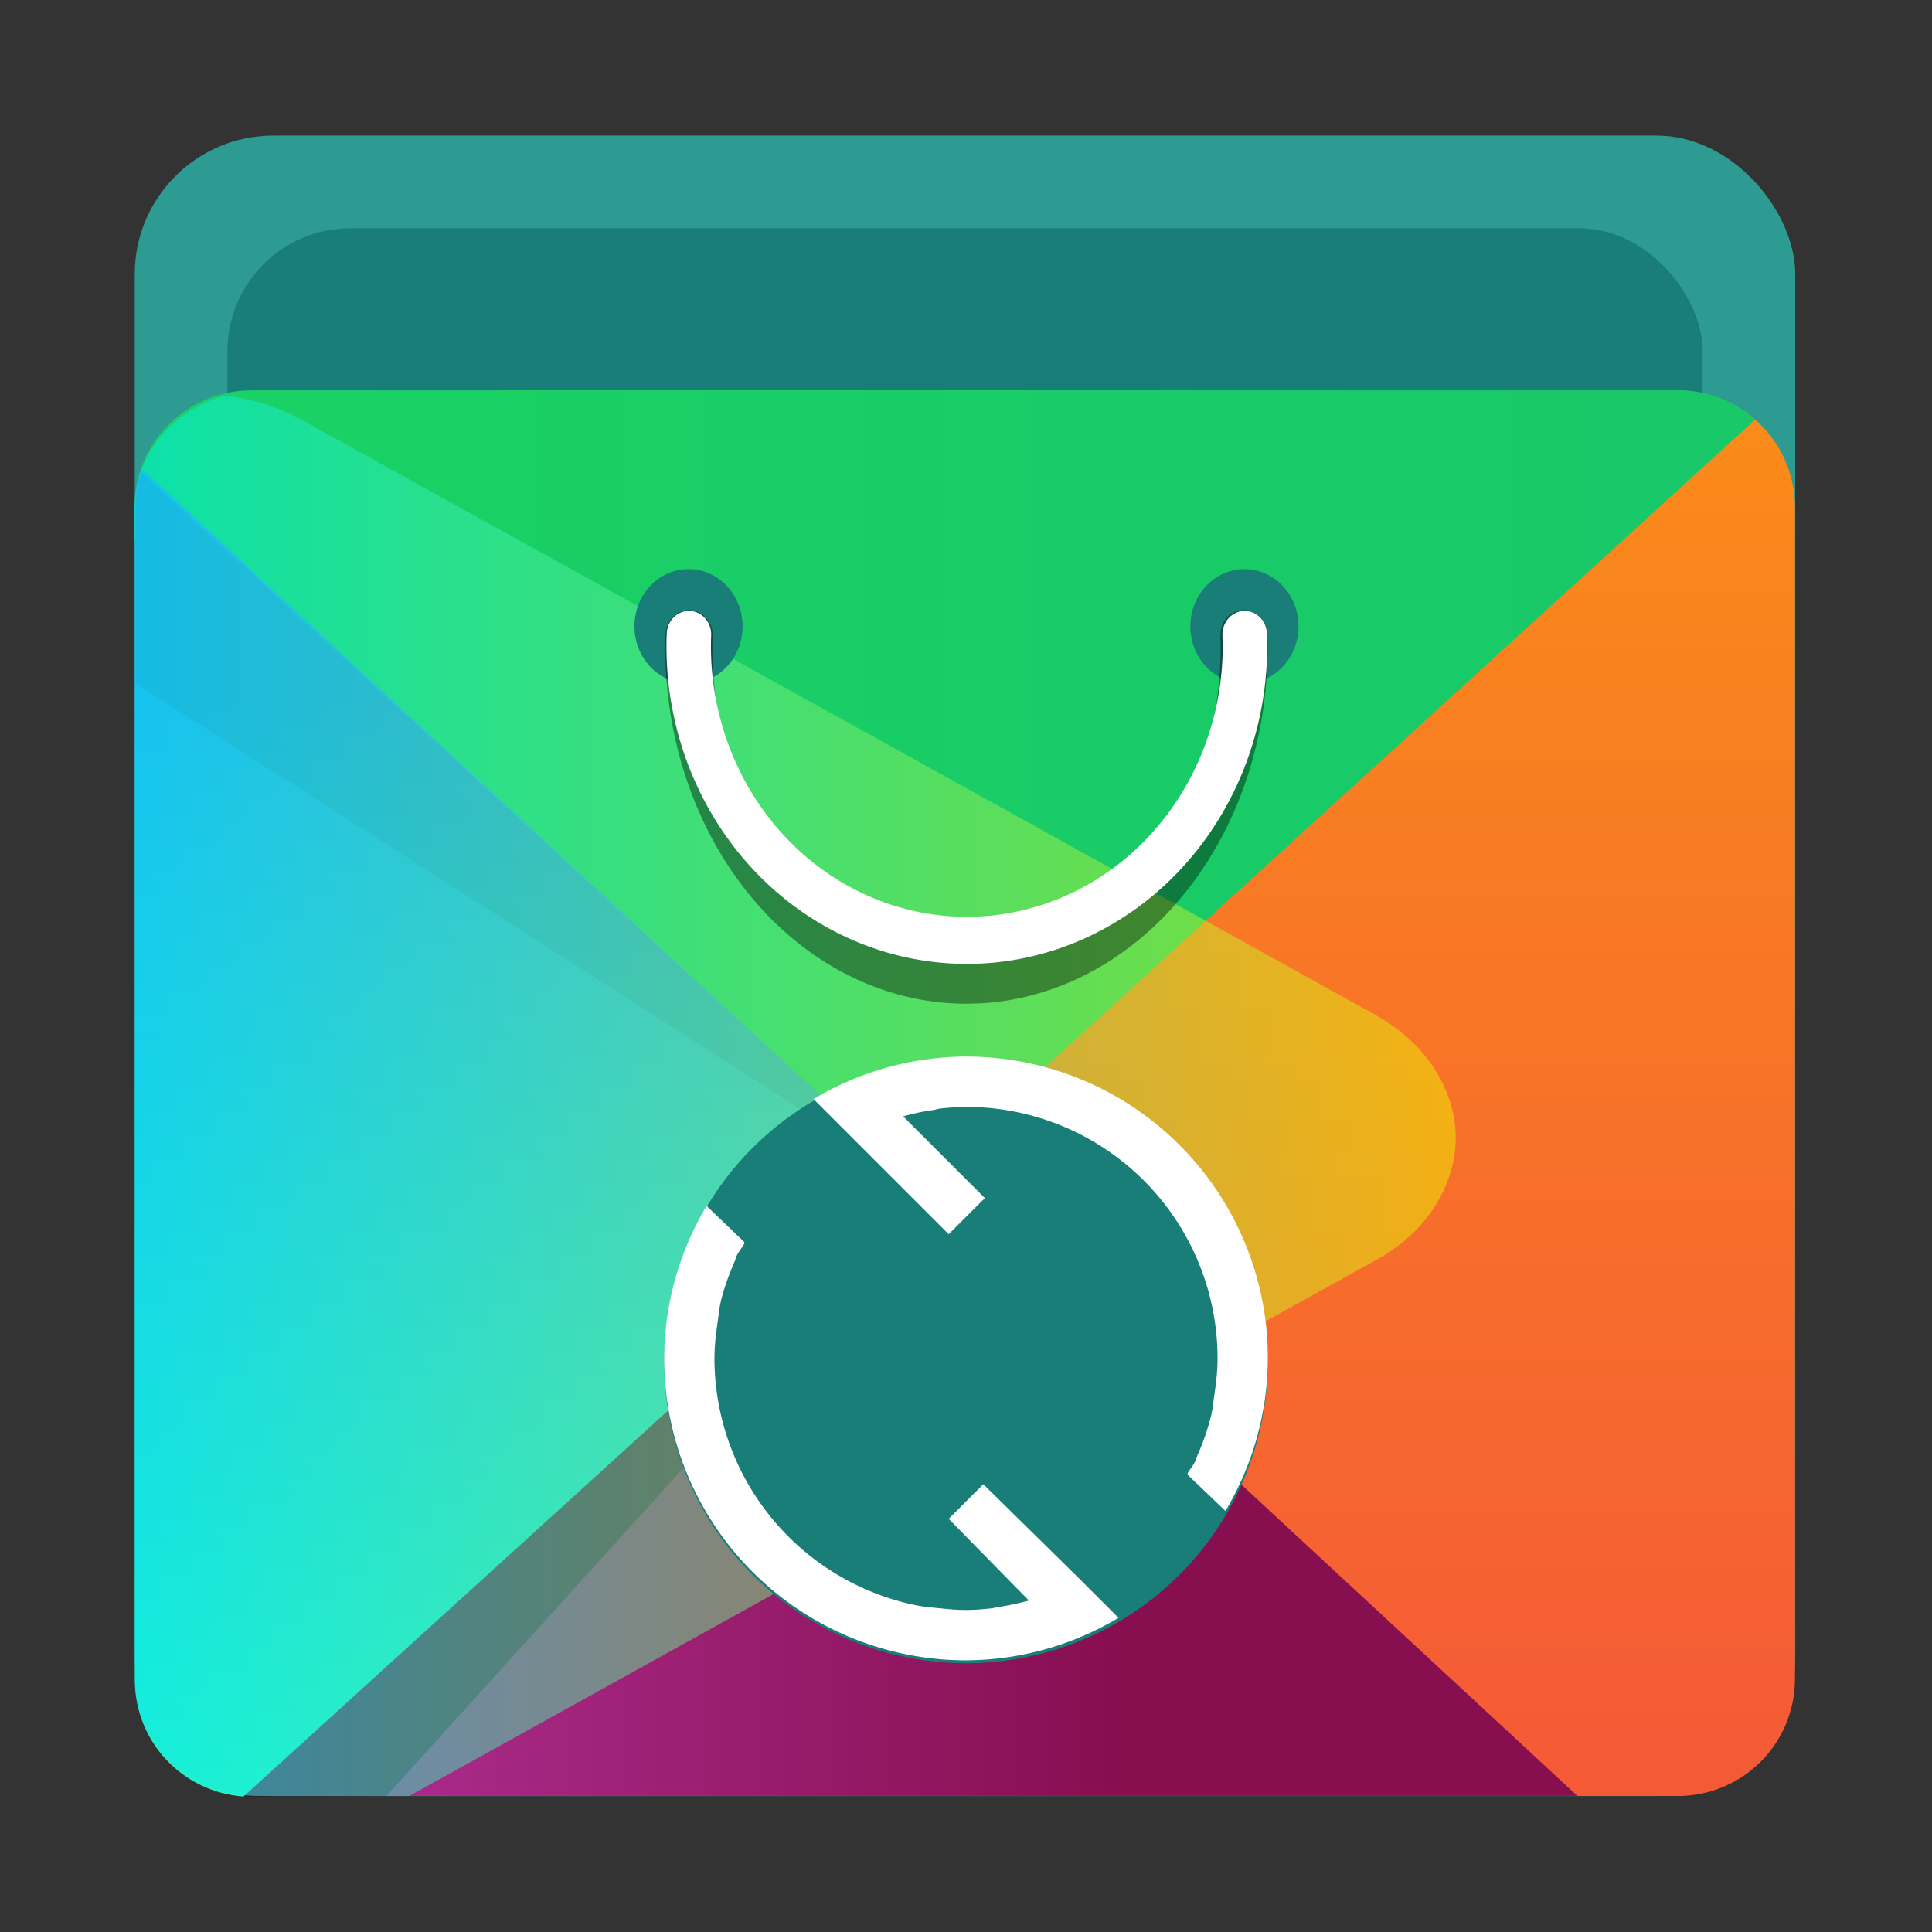 <?xml version="1.0" encoding="UTF-8" standalone="no"?>
<svg
   xmlns:dc="http://purl.org/dc/elements/1.1/"
   xmlns:cc="http://creativecommons.org/ns#"
   xmlns:rdf="http://www.w3.org/1999/02/22-rdf-syntax-ns#"
   xmlns:svg="http://www.w3.org/2000/svg"
   xmlns="http://www.w3.org/2000/svg"
   xmlns:sodipodi="http://sodipodi.sourceforge.net/DTD/sodipodi-0.dtd"
   xmlns:inkscape="http://www.inkscape.org/namespaces/inkscape"
   inkscape:version="1.0.1 (3bc2e813f5, 2020-09-07)"
   sodipodi:docname="yast-update.svg"
   id="svg16"
   version="1.1"
   height="64"
   width="64">
  <rect width="100%" height="100%" fill="#333333" stroke="none"/>
  <circle
     cx="-1409.822"
     cy="-1308.77"
     r="0"
     fill="#5e4aa6"
     stroke-width="1"
     id="circle861-9" />
  <circle
     cx="-310.276"
     cy="-43.276"
     r="0"
     fill="#5e4aa6"
     fill-rule="evenodd"
     stroke-width="1"
     id="circle879-1" />
  <circle
     cx="-1325.391"
     cy="-1277.719"
     r="0"
     fill="#5e4aa6"
     stroke-width="1"
     id="circle861-91" />
  <circle
     cx="-225.844"
     cy="-12.225"
     r="0"
     fill="#5e4aa6"
     fill-rule="evenodd"
     stroke-width="1"
     id="circle879-2" />
  <g
     id="g981"
     transform="translate(76.697,36.08)">
    <g
       id="g967"
       transform="translate(7.734,-5.029)">
      <g
         transform="matrix(3.78,0,0,3.78,256.706,36.257)"
         id="g881">
        <rect
           x="-89.067"
           y="-16.618"
           width="14.552"
           height="14.552"
           ry="1.214"
           fill="#2d9b91"
           id="rect877" />
        <rect
           x="-88.255"
           y="-15.806"
           width="12.928"
           height="12.928"
           ry="1.078"
           fill="#197d78"
           stroke-width="0.888"
           id="rect879" />
      </g>
      <g
         transform="matrix(3.78,0,0,3.78,343.451,-66.033)"
         id="g897">
        <path
           d="m -98.455,12.678 -6.705,6.953 4.947,5.363 h 1.719 c 0.569,0 1.028,-0.458 1.028,-1.027 v -10.265 c 0,-0.556 -0.438,-1.003 -0.989,-1.024 z"
           fill="url(#linearGradient1537)"
           stroke-width="0.828"
           id="path883"
           style="fill:url(#linearGradient1537)" />
        <path
           d="m -105.16,19.631 -6.356,5.215 c 0.154,0.092 0.332,0.147 0.525,0.147 h 11.618 z"
           fill="url(#linearGradient1545)"
           stroke-width="0.546"
           id="path885"
           style="fill:url(#linearGradient1545)" />
        <path
           d="m -110.99,12.675 c -0.569,0 -1.028,0.458 -1.028,1.027 v 0.285 l 6.858,5.644 7.344,-6.698 c -0.181,-0.159 -0.416,-0.259 -0.677,-0.259 z"
           fill="url(#linearGradient1529)"
           stroke-width="0.751"
           id="path887"
           style="fill:url(#linearGradient1529)" />
        <path
           d="m -111.95,13.368 c -0.048,0.104 -0.064,0.224 -0.064,0.346 v 10.265 c 0,0.543 0.419,0.98 0.951,1.02 l 5.903,-5.366 z"
           fill="url(#linearGradient1493)"
           stroke-width="0.748"
           id="path889"
           style="fill:url(#linearGradient1493)" />
        <path
           d="m -111.96,13.394 c -0.031,0.097 -0.049,0.2 -0.049,0.308 v 1.542 l 6.854,4.388 z"
           image-rendering="optimizeSpeed"
           opacity="0.1"
           stroke-width="0.914"
           id="path891" />
        <path
           d="m -111.06,24.998 7.043,-6.404 -5.794,6.401 z"
           opacity="0.4"
           id="path893" />
        <path
           d="m -111.23,12.723 c -0.454,0.127 -0.786,0.514 -0.786,0.979 v 10.264 c 0,0.569 0.492,1.028 1.103,1.028 h 1.303 l 8.466,-4.693 c 0.3,-0.165 0.505,-0.387 0.62,-0.661 0.114,-0.276 0.114,-0.552 0,-0.826 -0.114,-0.274 -0.32,-0.496 -0.616,-0.664 l -9.406,-5.213 c -0.214,-0.12 -0.443,-0.188 -0.683,-0.215 z"
           fill="url(#linearGradient1485)"
           image-rendering="optimizeSpeed"
           opacity="0.5"
           stroke-width="0.947"
           id="path895"
           style="fill:url(#linearGradient1485)" />
      </g>
      <g
         transform="matrix(2.786,0,0,2.947,239.58,-57.243)"
         id="g909">
        <g
           transform="translate(25.397,15.435)"
           fill="#197d78"
           id="g903">
          <circle
             cx="-133.51"
             cy="0.493"
             r="0.643"
             style="paint-order:stroke fill markers"
             id="circle899" />
          <circle
             cx="-126.9"
             cy="0.493"
             r="0.643"
             style="paint-order:stroke fill markers"
             id="circle901" />
        </g>
        <path
           d="m -101.51,16.026 a 3.301,3.715 0 0 1 0.003,0.149 3.301,3.715 0 0 1 -3.301,3.715 3.301,3.715 0 0 1 -3.301,-3.715 3.301,3.715 0 0 1 0.003,-0.149"
           fill="none"
           opacity="0.4"
           stroke="#000000"
           stroke-dashoffset="0.421"
           stroke-linecap="round"
           stroke-width="0.56"
           id="path905" />
        <path
           d="m -101.5,16.019 a 3.307,3.307 0 0 1 0.003,0.132 3.307,3.307 0 0 1 -3.307,3.307 3.307,3.307 0 0 1 -3.307,-3.307 3.307,3.307 0 0 1 0.003,-0.132"
           fill="none"
           stroke="#ffffff"
           stroke-dashoffset="0.421"
           stroke-linecap="round"
           stroke-width="0.529"
           id="path907" />
      </g>
    </g>
    <circle
       style="fill:#197d78;fill-opacity:1;stroke-width:1.837;stroke-linecap:round"
       id="path987"
       cx="-44.697"
       cy="9.017"
       r="10" />
  </g>
  <defs
     id="defs20">
    <linearGradient
       gradientUnits="userSpaceOnUse"
       gradientTransform="matrix(0.53,0,0,0.53,11.536,352.06)"
       y2="-100.78"
       y1="-137.82"
       x2="-6.147"
       x1="-6.147"
       id="b">
      <stop
         id="stop849"
         offset="0"
         stop-color="#14dc78" />
      <stop
         id="stop851"
         offset="1"
         stop-color="#14a03c" />
    </linearGradient>
    <linearGradient
       gradientUnits="userSpaceOnUse"
       gradientTransform="matrix(0.53,0,0,0.53,11.537,352.06)"
       y2="-126.7"
       y1="-126.08"
       x2="-6.174"
       x1="-6.174"
       id="a">
      <stop
         id="stop854"
         offset="0"
         stop-color="#14e650" />
      <stop
         id="stop856"
         offset="1"
         stop-color="#148232" />
    </linearGradient>
    <linearGradient
       id="linearGradient1485"
       x1="-112.01"
       x2="-101.23"
       y1="18.859"
       y2="18.859"
       gradientTransform="matrix(1.074,0,0,1,8.245,0)"
       gradientUnits="userSpaceOnUse">
      <stop
         stop-color="#00f0f0"
         offset="0"
         id="stop848" />
      <stop
         stop-color="#f0f000"
         offset="1"
         id="stop850" />
    </linearGradient>
    <linearGradient
       id="linearGradient1493"
       x1="-111.06"
       x2="-111.06"
       y1="15.413"
       y2="24.998"
       gradientUnits="userSpaceOnUse">
      <stop
         stop-color="#2d96f0"
         offset="0"
         id="stop853" />
      <stop
         stop-color="#28f0c8"
         offset="1"
         id="stop855" />
    </linearGradient>
    <linearGradient
       id="linearGradient1529"
       x1="-112.02"
       x2="-97.816"
       y1="16.153"
       y2="16.153"
       gradientUnits="userSpaceOnUse">
      <stop
         stop-color="#19d264"
         offset="0"
         id="stop858" />
      <stop
         stop-color="#19c869"
         offset="1"
         id="stop860" />
    </linearGradient>
    <linearGradient
       id="linearGradient1537"
       x1="-101.09"
       x2="-101.09"
       y1="24.823"
       y2="12.616"
       gradientUnits="userSpaceOnUse">
      <stop
         stop-color="#f55a37"
         offset="0"
         id="stop863" />
      <stop
         stop-color="#fa8c19"
         offset="1"
         id="stop865" />
    </linearGradient>
    <linearGradient
       id="linearGradient1545"
       x1="-111.51"
       x2="-103.44"
       y1="22.313"
       y2="22.313"
       gradientUnits="userSpaceOnUse">
      <stop
         stop-color="#b4329b"
         offset="0"
         id="stop868" />
      <stop
         stop-color="#870f50"
         offset="1"
         id="stop870" />
    </linearGradient>
  </defs>
  <sodipodi:namedview
     inkscape:current-layer="svg16"
     inkscape:window-maximized="1"
     inkscape:window-y="36"
     inkscape:window-x="0"
     inkscape:cy="31.897016"
     inkscape:cx="15.71674"
     inkscape:zoom="5.9609375"
     showgrid="false"
     id="namedview18"
     inkscape:window-height="968"
     inkscape:window-width="1920"
     inkscape:pageshadow="2"
     inkscape:pageopacity="0"
     guidetolerance="10"
     gridtolerance="10"
     objecttolerance="10"
     borderopacity="1"
     bordercolor="#666666"
     pagecolor="#ffffff"
     inkscape:document-rotation="0" />
  <circle
     id="circle861"
     stroke-width="1"
     fill="#5e4aa6"
     r="0"
     cy="-1241.639"
     cx="-1248.694" />
  <circle
     id="circle879"
     stroke-width="1"
     fill-rule="evenodd"
     fill="#5e4aa6"
     r="0"
     cy="23.855"
     cx="-149.147" />
  <path
     style="stroke-width:0.833"
     d="m 32,35 a 9.933,9.933 0 0 0 -5.052,1.407 L 31.427,40.885 32.625,39.688 29.917,36.98 c 0.325,-0.087 0.65,-0.163 0.99,-0.208 0.087,-0.013 0.172,-0.043 0.26,-0.053 0.28,-0.028 0.545,-0.052 0.833,-0.052 A 8.333,8.333 0 0 1 40.333,45 c 0,0.405 -0.047,0.81 -0.105,1.198 C 40.195,46.425 40.177,46.655 40.125,46.875 a 7.895,7.895 0 0 1 -0.468,1.355 c -0.023,0.05 -0.03,0.105 -0.053,0.155 -0.067,0.153 -0.18,0.273 -0.26,0.417 -0.007,0.013 0.008,0.038 0,0.053 l 1.25,1.197 A 9.933,9.933 0 0 0 42,45 10,10 0 0 0 32,35 Z m -8.593,4.948 A 9.933,9.933 0 0 0 22,45 10,10 0 0 0 32,55 9.933,9.933 0 0 0 37.052,53.593 l -1.25,-1.25 -3.228,-3.177 -1.147,1.147 2.657,2.708 c -0.325,0.083 -0.65,0.162 -0.99,0.208 -0.087,0.012 -0.172,0.042 -0.26,0.05 -0.28,0.03 -0.545,0.053 -0.833,0.053 -0.288,0 -0.553,-0.023 -0.833,-0.052 -0.28,-0.028 -0.562,-0.05 -0.833,-0.105 A 8.362,8.362 0 0 1 23.667,45 c 0,-0.413 0.047,-0.8 0.105,-1.198 C 23.805,43.575 23.823,43.345 23.875,43.125 c 0.112,-0.478 0.278,-0.913 0.468,-1.355 0.022,-0.05 0.03,-0.105 0.053,-0.155 0.067,-0.15 0.18,-0.275 0.26,-0.417 V 41.145 Z"
     fill="#ffffff"
     id="path904" />
</svg>
